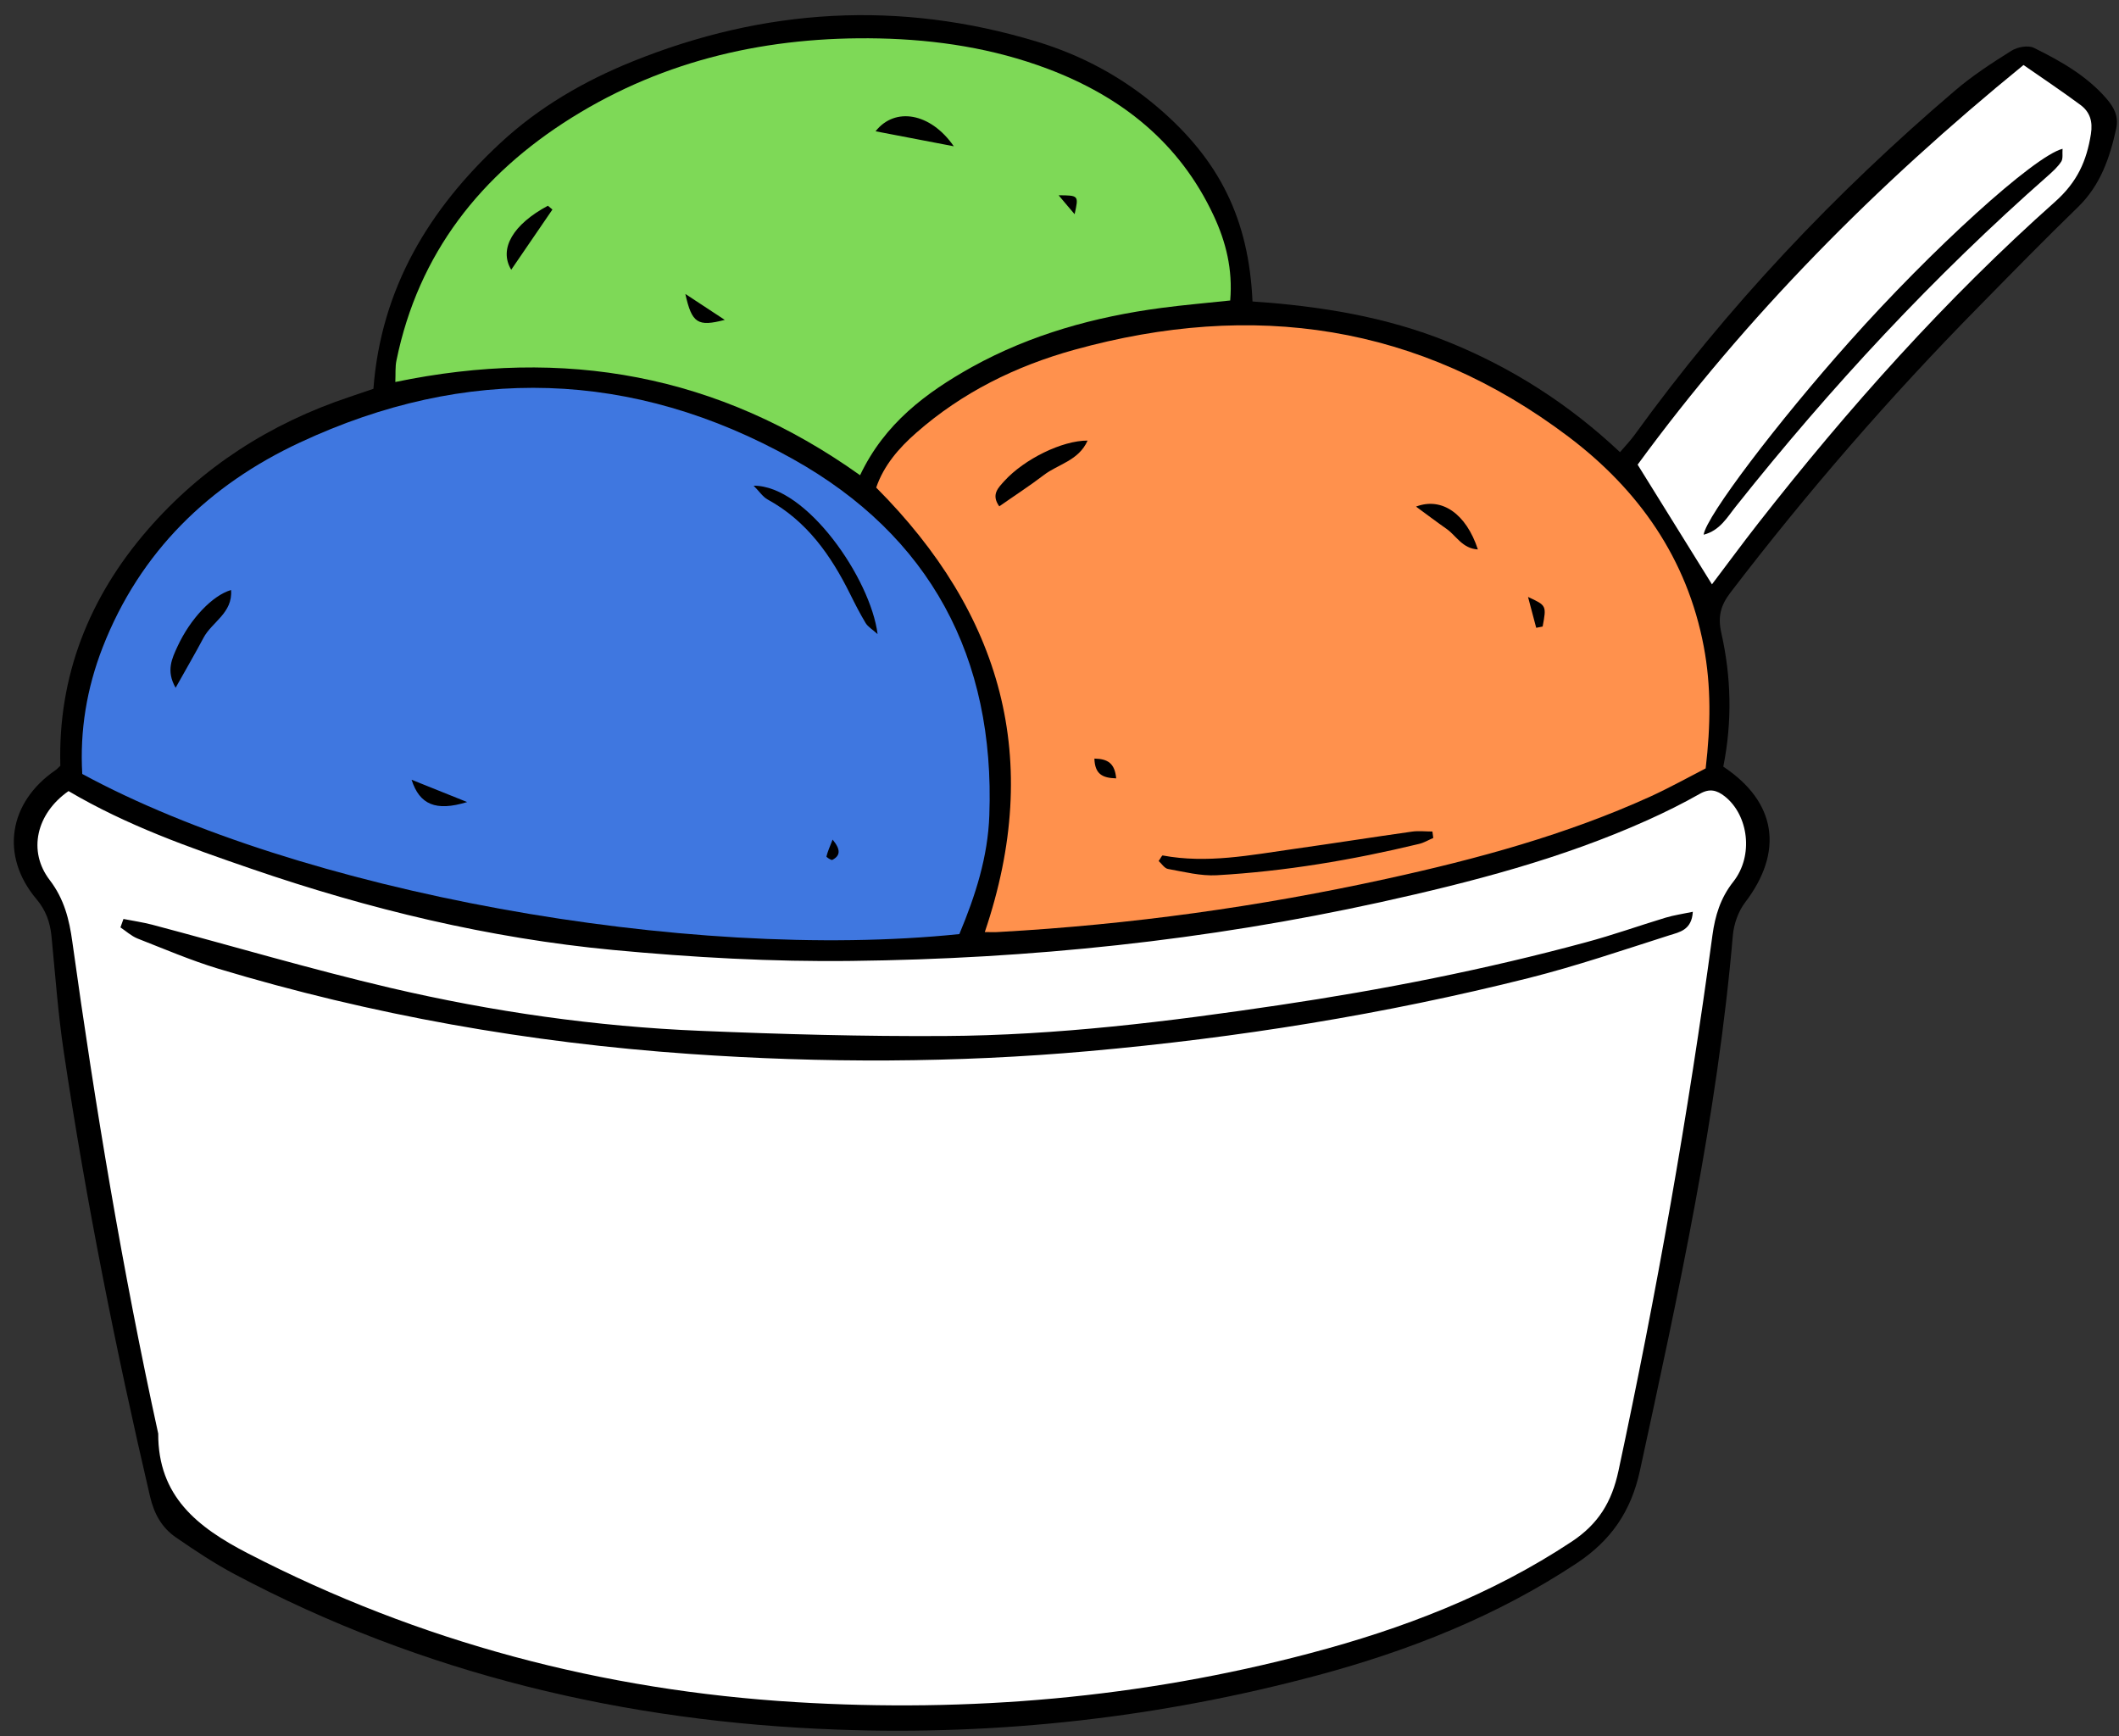 <?xml version="1.0" encoding="UTF-8" standalone="no"?><svg xmlns="http://www.w3.org/2000/svg" xmlns:xlink="http://www.w3.org/1999/xlink" fill="#000000" height="137.8" preserveAspectRatio="xMidYMid meet" version="1" viewBox="-1.1 -1.2 168.2 137.8" width="168.2" zoomAndPan="magnify"><rect x="-1.1" y="-1.2" width="168.2" height="137.8" fill="#333333" stroke="none"/><g id="change1_1"><path d="M166.88,9c-0.51,2.32-1.25,4.5-3.03,6.23c-2.69,2.61-5.31,5.29-7.94,7.97c-7.02,7.13-13.57,14.68-19.65,22.63 c-0.77,1.01-1.02,1.89-0.73,3.19c0.78,3.46,0.89,6.98,0.16,10.63c4.25,2.82,4.8,6.76,1.73,10.78c-0.54,0.71-0.89,1.71-0.97,2.6 c-1.24,14.39-4.33,28.44-7.38,42.51c-0.71,3.25-2.31,5.55-5.05,7.36c-6.33,4.18-13.26,6.92-20.53,8.87 c-12.51,3.35-25.25,4.79-38.18,4.31c-16.81-0.62-32.84-4.4-47.78-12.33c-1.62-0.86-3.15-1.88-4.66-2.92 c-1.12-0.77-1.73-1.85-2.06-3.25c-2.72-11.66-5.07-23.4-6.84-35.24c-0.46-3.05-0.68-6.13-0.98-9.2c-0.11-1.13-0.44-2.08-1.2-2.98 c-2.89-3.43-2.22-7.68,1.53-10.24c0.12-0.08,0.21-0.2,0.37-0.34c-0.2-7.13,2.29-13.38,6.93-18.73c4.32-4.98,9.74-8.45,16.01-10.54 c0.62-0.21,1.24-0.42,1.91-0.65c0.61-7.97,4.41-14.25,10.09-19.52c3.05-2.83,6.6-4.89,10.45-6.45C59.59-0.56,70.3-1.2,81.19,2.1 c3.56,1.08,6.77,2.8,9.61,5.22c4.91,4.19,7.23,8.89,7.52,15.41c5.33,0.36,10.59,1.2,15.59,3.23c5.02,2.04,9.52,4.91,13.58,8.73 c0.4-0.47,0.79-0.87,1.12-1.32C135.96,23.2,144.53,14.14,154.07,6c1.39-1.19,2.94-2.2,4.49-3.17c0.47-0.3,1.33-0.46,1.79-0.23 c2.1,1.04,4.16,2.19,5.74,4.01C166.7,7.31,167.09,8.03,166.88,9z"/></g><g id="change2_1"><path d="M75.05,72.94c-21.7,2.24-52.43-3.38-69.62-12.71c-0.2-3.43,0.35-6.79,1.62-10.05 c2.96-7.59,8.45-12.9,15.66-16.26c13.19-6.16,26.42-5.79,39.12,1.31c10.9,6.09,16.06,15.74,15.6,28.28 C77.32,66.78,76.34,69.86,75.05,72.94z M58.72,37.35c0.46,0.46,0.73,0.89,1.12,1.1c3.1,1.7,5.01,4.42,6.53,7.48 c0.39,0.79,0.79,1.57,1.24,2.32c0.18,0.3,0.52,0.49,0.95,0.88C68,44.71,62.91,37.33,58.72,37.35z M12.84,53.39 c0.83-1.49,1.55-2.71,2.21-3.96c0.66-1.26,2.34-1.97,2.19-3.8c-1.49,0.44-3.23,2.28-4.25,4.48C12.56,51.05,12.06,52.04,12.84,53.39z M35.98,62.46c-1.42-0.57-2.84-1.14-4.41-1.77C32.2,62.65,33.48,63.23,35.98,62.46z M64.99,65.44c-0.22,0.56-0.39,0.94-0.49,1.34 c-0.01,0.05,0.38,0.32,0.47,0.27C65.6,66.72,65.66,66.25,64.99,65.44z" fill="#3f77e0"/></g><g id="change3_1"><path d="M77.07,72.78c4.66-13.73,1.34-25.28-8.62-35.28c0.6-1.75,1.79-3.13,3.17-4.34c3.65-3.21,7.91-5.31,12.57-6.6 c14.16-3.92,27.36-2.05,39.22,6.91c5.56,4.2,9.41,9.66,10.73,16.65c0.59,3.12,0.55,6.28,0.15,9.67c-1.38,0.71-2.84,1.52-4.36,2.22 c-6.71,3.05-13.79,4.97-20.96,6.54c-10.12,2.22-20.36,3.64-30.72,4.22C77.89,72.8,77.53,72.78,77.07,72.78z M112.67,65.31 c-0.02-0.17-0.04-0.34-0.07-0.51c-0.55,0-1.1-0.07-1.64,0.01c-3.11,0.44-6.22,0.93-9.34,1.37c-3.46,0.49-6.91,1.18-10.43,0.52 c-0.06-0.01-0.16,0.22-0.32,0.44c0.24,0.21,0.46,0.58,0.74,0.63c1.28,0.23,2.59,0.57,3.87,0.5c5.42-0.31,10.76-1.21,16.03-2.48 C111.92,65.7,112.29,65.47,112.67,65.31z M78.22,38.99c1.18-0.83,2.39-1.61,3.53-2.48c1.13-0.87,2.77-1.14,3.48-2.74 c-2.02-0.01-5.02,1.47-6.6,3.2C78.16,37.5,77.54,38.04,78.22,38.99z M111.3,39.01c0.86,0.63,1.64,1.22,2.44,1.78 c0.76,0.54,1.24,1.55,2.47,1.62C115.28,39.57,113.34,38.23,111.3,39.01z M120.84,48.63c0.17-0.03,0.34-0.07,0.51-0.1 c0.31-1.67,0.31-1.67-1.16-2.35C120.45,47.15,120.64,47.89,120.84,48.63z M87.5,60.58c-0.11-1.19-0.66-1.55-1.73-1.57 C85.81,60.24,86.4,60.55,87.5,60.58z" fill="#ff914d"/></g><g id="change4_1"><path d="M67.17,36.52c-11.26-8.03-23.48-10.18-36.89-7.4c0.03-0.63-0.02-1.19,0.09-1.71 c1.74-8.51,6.71-14.77,13.91-19.27c7.43-4.64,15.68-6.47,24.4-6.29c4.59,0.1,9.08,0.79,13.38,2.41c5.86,2.21,10.48,5.87,13.18,11.66 c0.97,2.08,1.52,4.26,1.31,6.73c-1.85,0.2-3.66,0.35-5.46,0.59c-5.28,0.7-10.36,2.1-15.04,4.69C72.4,29.97,69.12,32.41,67.17,36.52z M68.4,9.22c2.11,0.4,4.1,0.78,6.21,1.19C72.76,7.74,69.93,7.27,68.4,9.22z M42.75,15.43c-0.12-0.1-0.24-0.2-0.36-0.3 c-2.75,1.47-3.92,3.41-2.91,5.08C40.6,18.58,41.67,17.01,42.75,15.43z M53.3,22.13c0.52,2.33,0.98,2.62,3.13,2.06 C55.39,23.5,54.53,22.94,53.3,22.13z M84.2,15.8c0.33-1.49,0.33-1.49-1.27-1.5C83.43,14.89,83.81,15.35,84.2,15.8z" fill="#7ed957"/></g><g id="change5_1"><path d="M4.34,61.59c4.65,2.74,9.57,4.47,14.49,6.16c9.33,3.21,18.9,5.52,28.73,6.45 c6.28,0.59,12.62,0.95,18.93,0.87c14.13-0.16,28.15-1.62,41.98-4.66c7.25-1.6,14.42-3.46,21.22-6.52c1.4-0.63,2.79-1.32,4.13-2.08 c0.78-0.45,1.35-0.3,1.99,0.2c1.87,1.48,2.32,4.69,0.67,6.78c-1.02,1.29-1.44,2.7-1.65,4.23c-1.93,14.27-4.44,28.44-7.46,42.52 c-0.53,2.48-1.6,4.22-3.71,5.62c-6.39,4.23-13.42,6.92-20.77,8.86c-13.4,3.55-27.06,4.72-40.85,3.88 c-15.27-0.93-29.8-4.75-43.45-11.8c-4.03-2.08-7.15-4.54-7.13-9.51c-2.83-12.92-5-25.96-6.82-39.05c-0.24-1.75-0.64-3.37-1.78-4.87 C1.07,66.35,1.8,63.36,4.34,61.59z M8.7,71.74c-0.08,0.22-0.16,0.45-0.24,0.67c0.45,0.3,0.86,0.68,1.35,0.88 c2.12,0.83,4.22,1.73,6.39,2.39c12.21,3.68,24.68,5.88,37.41,6.77c10.59,0.74,21.16,0.72,31.72-0.22 c11.79-1.05,23.46-2.92,34.95-5.81c3.76-0.95,7.45-2.21,11.15-3.39c0.76-0.24,1.76-0.4,1.84-1.86c-0.81,0.17-1.51,0.27-2.17,0.47 c-2.11,0.64-4.18,1.38-6.31,1.95c-8.01,2.17-16.15,3.77-24.36,4.99c-8.8,1.31-17.63,2.4-26.53,2.45 c-6.46,0.04-12.93-0.14-19.39-0.41c-8.31-0.34-16.53-1.52-24.62-3.41c-6.35-1.49-12.62-3.35-18.93-5.02 C10.22,72,9.46,71.89,8.7,71.74z M159.52,3.96c1.54,1.07,3.05,2.08,4.51,3.16c0.76,0.56,1,1.31,0.84,2.32 c-0.34,2.14-1.08,3.8-2.84,5.37c-8.69,7.73-16.42,16.39-23.58,25.54c-1.26,1.61-2.46,3.25-3.66,4.83c-1.98-3.18-3.89-6.26-5.9-9.5 C137.49,23.93,147.78,13.53,159.52,3.96z M134.13,41.24c1.3-0.33,1.88-1.4,2.57-2.26c7.51-9.45,15.7-18.26,24.77-26.24 c0.38-0.34,0.78-0.7,1.05-1.12c0.15-0.24,0.07-0.64,0.1-1.01c-2.26,0.58-10.41,8-16.91,15.3C140.05,32.25,134.33,39.78,134.13,41.24 z" fill="#ffffff"/></g></svg>